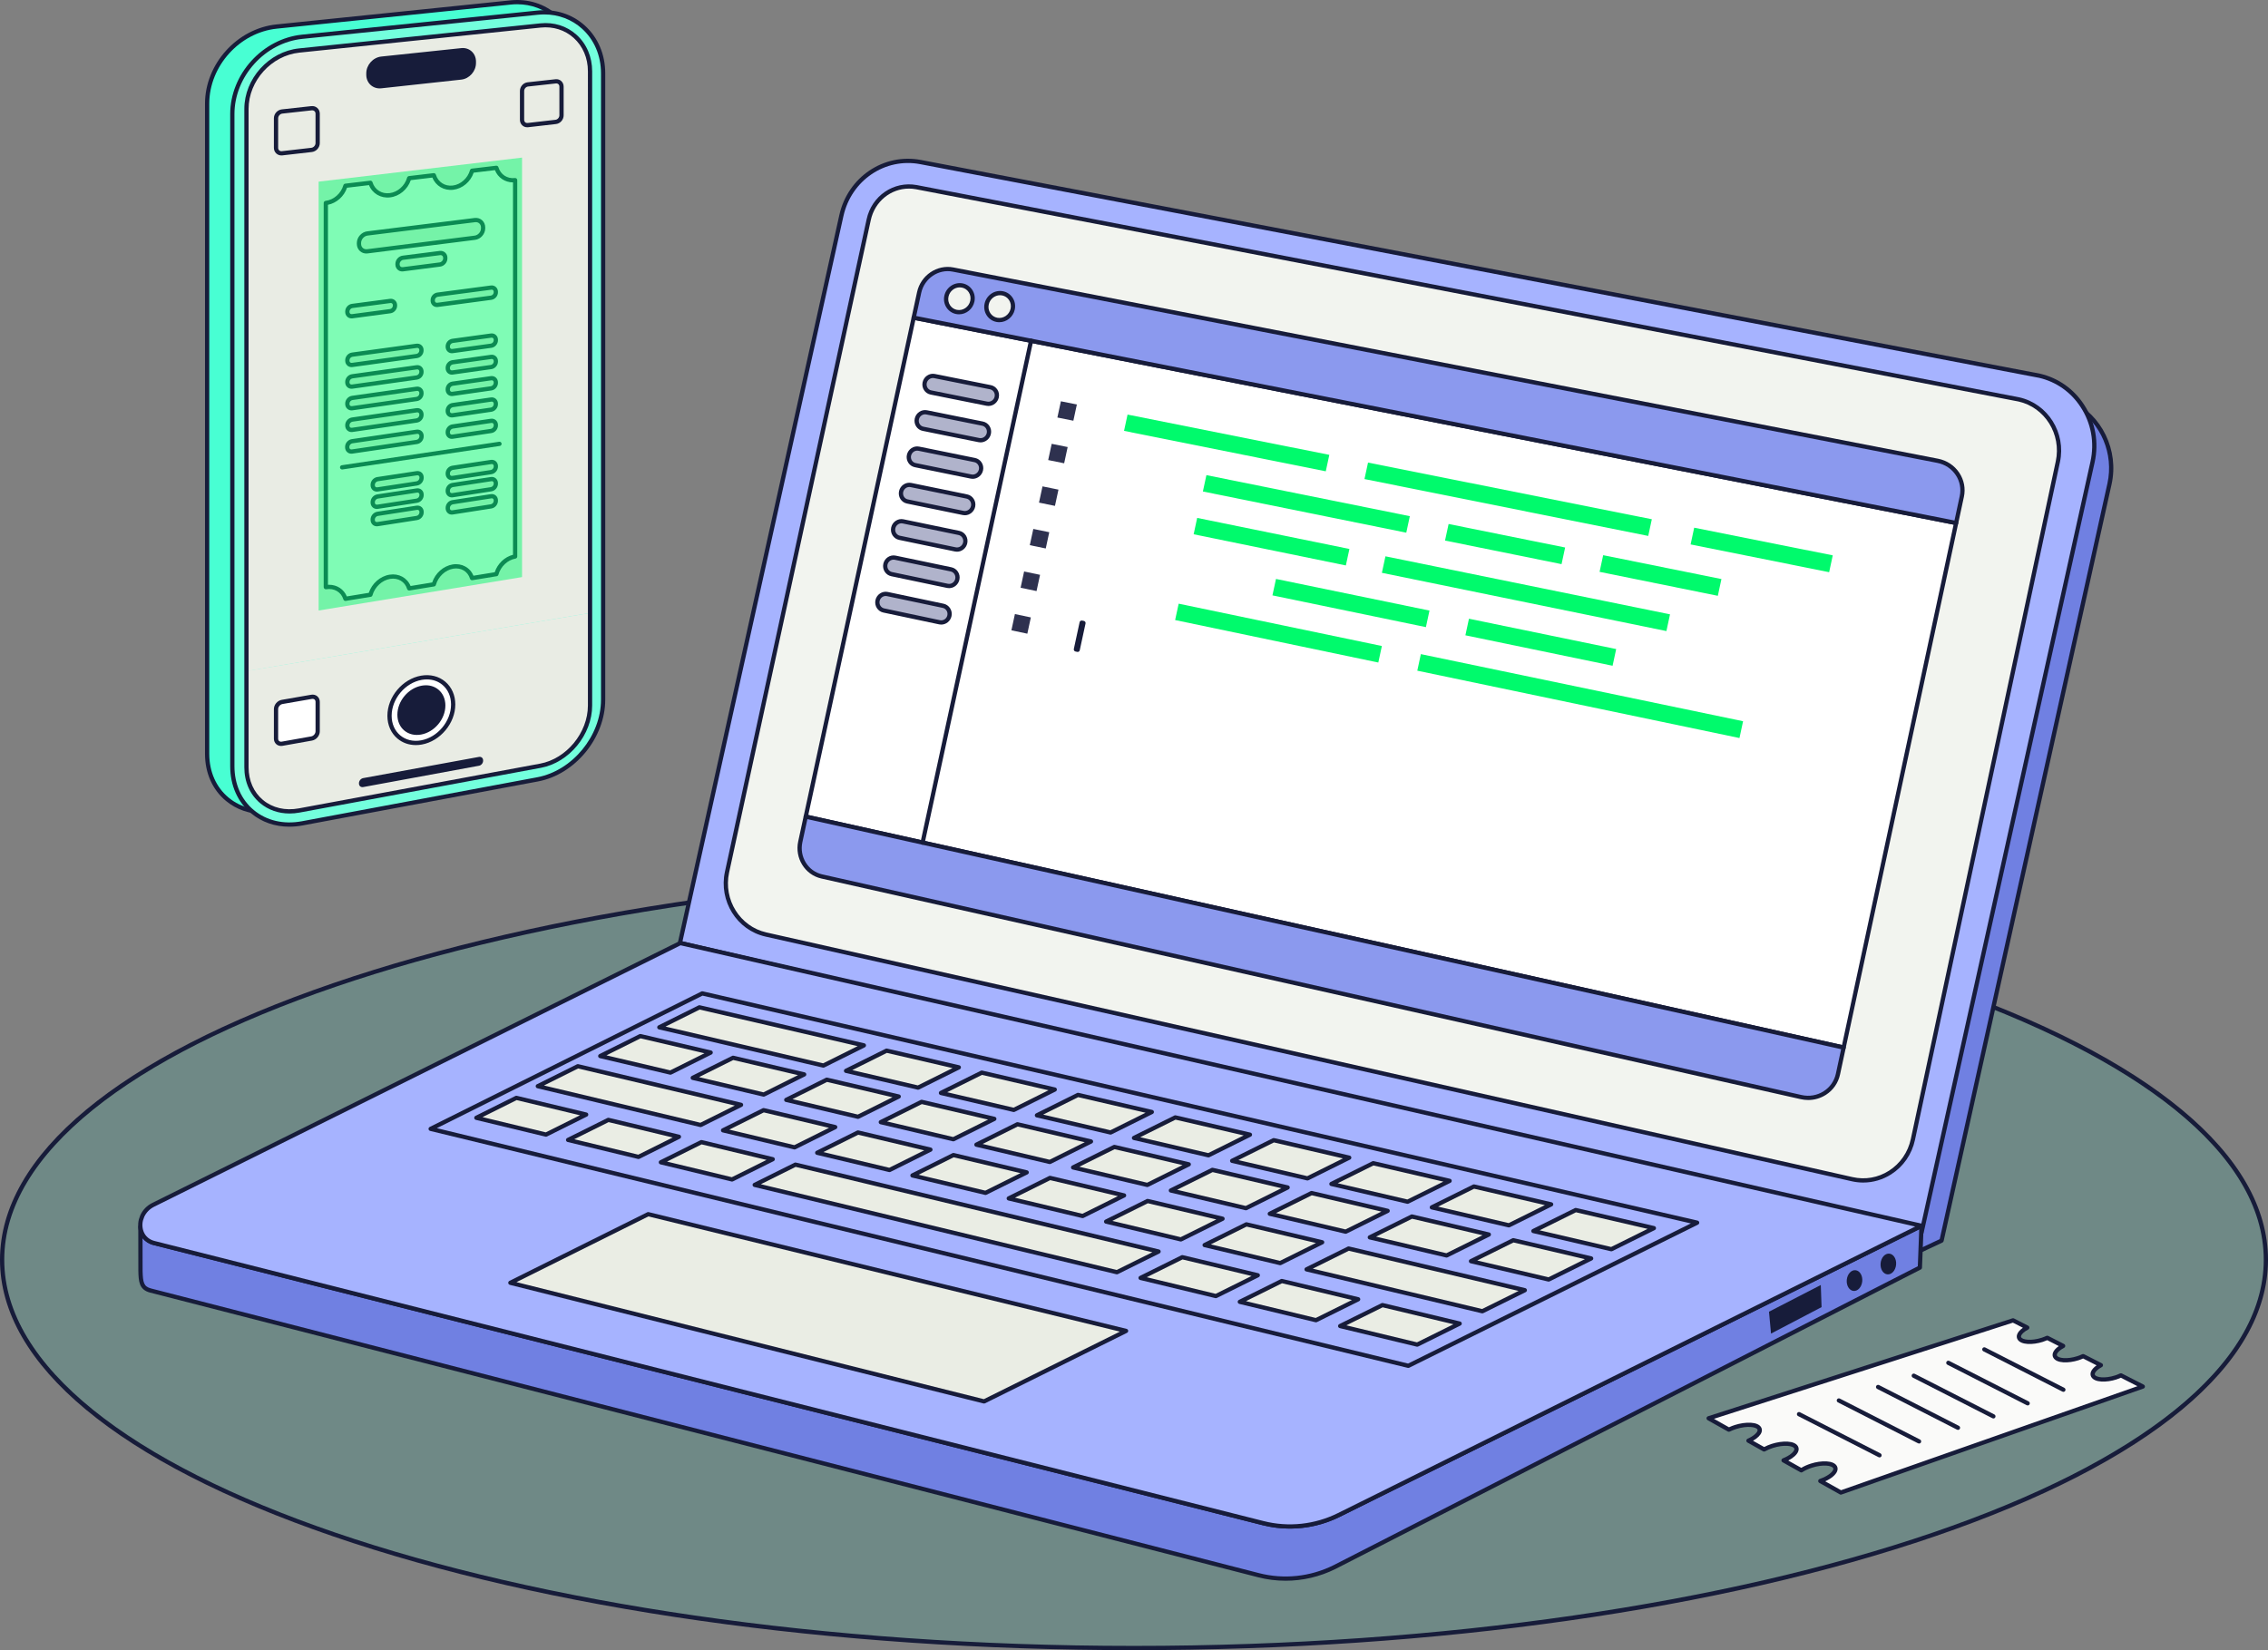<?xml version="1.0" encoding="UTF-8"?>
<svg xmlns="http://www.w3.org/2000/svg" width="320.21" height="233.005" viewBox="0 0 320.21 233.005">
  <rect x="0" y="0" width="320.21" height="233.005" fill="#808080" stroke="none"/>
  <defs>
    <style>.cls-1{fill:#fff;}.cls-2{fill:#2e314f;}.cls-3{opacity:.5;}.cls-4{fill:#a6b3ff;}.cls-5{fill:#7080e2;}.cls-6{isolation:isolate;}.cls-7{fill:#e9ece4;}.cls-8{fill:#73ffdd;}.cls-9{fill:#171c3a;}.cls-10{fill:#48ffd3;}.cls-11{fill:#00fa6c;}.cls-12{fill:#f2f4ef;}.cls-13{fill:#8b99ee;}.cls-14{fill:#eaede4;}.cls-15{fill:#b0b3cb;}.cls-16{fill:#6f8986;}.cls-17{mix-blend-mode:multiply;}.cls-18{fill:#fafaf9;}</style>
  </defs>
  <g class="cls-6">
    <g id="Layer_2">
      <g id="LoyaltyM_Toolkit">
        <ellipse class="cls-16" cx="160.105" cy="177.881" rx="159.805" ry="54.824"></ellipse>
        <path class="cls-9" d="m160.105,233.005c-42.718,0-82.883-5.708-113.096-16.074C16.695,206.531,0,192.663,0,177.881s16.695-28.651,47.009-39.05c30.214-10.365,70.379-16.074,113.096-16.074s82.883,5.708,113.097,16.074c30.314,10.4,47.009,24.268,47.009,39.05s-16.695,28.651-47.009,39.05c-30.214,10.365-70.379,16.074-113.097,16.074Zm0-109.649C72.154,123.356.6,147.816.6,177.881s71.554,54.524,159.505,54.524,159.505-24.46,159.505-54.524-71.554-54.524-159.505-54.524Z"></path>
        <path class="cls-18" d="m259.084,207.169c-.312-.61-1.812-.704-3.353-.21-.553.177-1.031.407-1.41.655l-2.508-1.408c1.275-.51,2.052-1.281,1.775-1.826-.309-.609-1.812-.705-3.36-.214-.438.139-.825.312-1.159.499l-2.207-1.239c1.127-.505,1.792-1.205,1.536-1.712-.307-.607-1.813-.705-3.365-.217-.343.108-.653.237-.935.377l-2.859-1.605,42.978-13.828,2.007,1.024c-.883.462-1.364,1.056-1.126,1.5.314.587,1.76.688,3.227.226.263-.083.5-.181.724-.285l2.24,1.143c-.887.465-1.371,1.064-1.131,1.511.316.588,1.759.688,3.221.223.267-.085.508-.186.735-.293l2.505,1.278c-.873.466-1.344,1.063-1.104,1.508.318.589,1.759.688,3.216.22.259-.083.494-.182.715-.286l3.092,1.577-42.633,14.964-2.9-1.629c1.456-.505,2.383-1.36,2.081-1.951Z"></path>
        <path class="cls-9" d="m259.903,211.049c-.051,0-.102-.013-.147-.038l-2.9-1.628c-.103-.058-.163-.171-.152-.288.011-.117.089-.218.2-.257,1.113-.386,1.759-.926,1.905-1.29.052-.128.029-.199.007-.241-.188-.366-1.417-.566-2.995-.061-.501.161-.963.375-1.337.62-.094.062-.214.066-.311.011l-2.508-1.408c-.101-.057-.16-.166-.153-.281s.081-.216.188-.259c1.016-.407,1.506-.894,1.616-1.187.045-.119.023-.185.003-.225-.185-.365-1.417-.566-3.001-.064-.392.124-.763.284-1.104.475-.091.051-.203.051-.294,0l-2.207-1.239c-.099-.056-.158-.162-.153-.275.005-.113.074-.214.177-.26.88-.394,1.299-.836,1.391-1.095.039-.109.018-.172,0-.209-.184-.364-1.417-.566-3.008-.066-.305.096-.597.213-.892.359-.088.044-.193.041-.28-.007l-2.858-1.605c-.104-.058-.164-.173-.152-.292.012-.119.093-.219.207-.256l42.978-13.828c.076-.024.158-.018.228.018l2.007,1.024c.1.051.163.153.164.266s-.062.215-.161.267c-.644.337-.944.686-1.01.9-.031.099-.009.157.009.192.189.353,1.372.554,2.872.081.222-.07.441-.156.688-.271.084-.039.18-.037.262.005l2.24,1.143c.1.051.163.153.164.266s-.062.215-.161.267c-.648.339-.95.692-1.016.908-.031.101-.009.16.01.196.19.354,1.372.554,2.866.079.224-.071.446-.16.698-.278.084-.04.181-.038.264.004l2.505,1.278c.1.051.163.153.164.264s-.06.215-.159.267c-.633.338-.928.687-.992.902-.031.102-.008.162.011.199.191.354,1.371.554,2.86.076.218-.07.434-.156.679-.272.083-.04.181-.038.264.004l3.092,1.577c.107.054.171.168.163.287-.008.12-.087.223-.2.263l-42.633,14.964c-.032.011-.066.017-.099.017Zm-2.206-1.883l2.235,1.255,41.844-14.687-2.338-1.193c-.216.097-.415.173-.616.238-1.395.448-3.121.473-3.571-.363-.107-.199-.127-.426-.058-.657.1-.331.383-.666.813-.969l-1.898-.968c-.223.1-.429.179-.638.246-1.4.445-3.129.468-3.576-.367-.107-.198-.126-.425-.055-.655.103-.334.392-.671.833-.976l-1.63-.832c-.219.097-.421.173-.626.238-1.404.443-3.136.463-3.581-.371-.106-.197-.124-.423-.054-.652.102-.331.39-.665.826-.968l-1.415-.722-42.205,13.58,2.123,1.192c.274-.128.554-.237.835-.325,1.48-.465,3.287-.494,3.723.368.105.207.115.442.031.68-.144.407-.57.824-1.197,1.182l1.572.883c.334-.175.692-.324,1.067-.443,1.475-.468,3.279-.499,3.717.364.109.215.117.46.024.708-.168.447-.678.907-1.404,1.282l1.837,1.031c.387-.233.842-.437,1.327-.592,1.47-.471,3.27-.505,3.712.359h0c.114.224.12.479.015.738-.2.497-.819,1.007-1.669,1.395Z"></path>
        <path class="cls-9" d="m291.32,196.534c-.046,0-.092-.011-.136-.033l-11.161-5.694c-.148-.075-.206-.256-.131-.404.075-.147.255-.207.403-.131l11.161,5.694c.148.075.206.256.131.404-.053.104-.158.164-.267.164Z"></path>
        <path class="cls-9" d="m286.279,198.452c-.046,0-.092-.011-.136-.033l-11.202-5.716c-.148-.075-.206-.256-.131-.404.075-.147.255-.207.403-.131l11.202,5.716c.148.075.206.256.131.404-.053.104-.158.164-.267.164Z"></path>
        <path class="cls-9" d="m281.439,200.292c-.046,0-.092-.011-.136-.033l-11.241-5.738c-.147-.075-.206-.256-.131-.404.075-.147.255-.207.404-.131l11.241,5.738c.147.075.206.256.131.404-.053.104-.158.164-.267.164Z"></path>
        <path class="cls-9" d="m276.439,201.904c-.046,0-.092-.011-.136-.033l-11.279-5.758c-.147-.075-.206-.256-.131-.404.076-.148.256-.206.404-.131l11.279,5.758c.147.075.206.256.131.404-.053.104-.158.164-.267.164Z"></path>
        <path class="cls-9" d="m270.943,203.832c-.046,0-.093-.011-.136-.033l-11.322-5.782c-.147-.075-.206-.256-.131-.404.076-.148.257-.206.404-.131l11.322,5.782c.147.075.206.256.131.404-.053.104-.158.164-.267.164Z"></path>
        <path class="cls-9" d="m265.362,205.79c-.046,0-.093-.011-.136-.033l-11.366-5.806c-.147-.075-.206-.256-.131-.404.076-.148.257-.206.404-.131l11.366,5.806c.147.075.206.256.131.404-.053.104-.158.163-.267.163Z"></path>
        <path class="cls-10" d="m72.091,108.28l-33.031,6.199c-5.402,1.014-9.815-2.58-9.815-8.034V14.635c0-5.454,4.412-10.33,9.815-10.887L72.091.348c5.091-.524,9.188,3.301,9.188,8.54v88.182c0,5.239-4.097,10.255-9.188,11.21Z"></path>
        <path class="cls-9" d="m37.243,114.953c-2.015,0-3.87-.64-5.351-1.869-1.9-1.577-2.947-3.934-2.947-6.638V14.635c0-5.595,4.524-10.613,10.084-11.185L72.06.05c2.498-.257,4.857.489,6.644,2.101,1.854,1.673,2.875,4.066,2.875,6.737v88.182c0,5.368-4.232,10.529-9.433,11.505l-33.031,6.199c-.635.119-1.261.178-1.872.178ZM73.019.6c-.296,0-.596.015-.897.046l-33.031,3.4c-5.263.542-9.546,5.292-9.546,10.588v91.811c0,2.522.969,4.715,2.73,6.176,1.791,1.486,4.181,2.042,6.729,1.563l33.031-6.199.055.295-.055-.295c4.932-.926,8.944-5.822,8.944-10.916V8.888c0-2.499-.951-4.734-2.677-6.292-1.444-1.303-3.294-1.996-5.283-1.996Z"></path>
        <path class="cls-8" d="m75.908,110.047l-33.232,6.211c-5.435,1.016-9.875-2.59-9.875-8.061V16.107c0-5.471,4.439-10.361,9.875-10.917l33.232-3.403c5.122-.525,9.244,3.313,9.244,8.568v88.45c0,5.255-4.122,10.285-9.244,11.242Z"></path>
        <path class="cls-9" d="m40.849,116.731c-2.032,0-3.902-.645-5.394-1.884-1.905-1.582-2.954-3.943-2.954-6.65V16.107c0-5.612,4.551-10.643,10.144-11.216l33.232-3.403c2.52-.258,4.895.494,6.693,2.118,1.859,1.678,2.882,4.075,2.882,6.749v88.45c0,5.384-4.257,10.559-9.49,11.537l-.055-.295.055.295-33.232,6.211c-.638.119-1.267.178-1.881.178ZM76.84,2.038c-.298,0-.599.015-.902.046l-33.232,3.403c-5.296.542-9.605,5.306-9.605,10.619v92.09c0,2.525.972,4.722,2.737,6.188,1.803,1.498,4.212,2.058,6.782,1.578l33.232-6.211c4.962-.927,9-5.839,9-10.948V10.354c0-2.502-.953-4.741-2.684-6.304-1.455-1.313-3.32-2.013-5.328-2.013Z"></path>
        <path class="cls-7" d="m83.306,10.066v76.484l-48.509,8.224V15.378c0-4.125,3.347-7.819,7.45-8.245l34.068-3.538c3.869-.402,6.99,2.497,6.99,6.471Z"></path>
        <path class="cls-7" d="m34.797,94.774l48.509-8.224v13.073c0,3.979-3.121,7.781-6.99,8.499l-34.068,6.318c-4.103.761-7.45-1.964-7.45-6.095v-13.571Z"></path>
        <g class="cls-17">
          <path class="cls-7" d="m34.797,94.774l48.509-7.631v12.48c0,3.979-3.121,7.781-6.99,8.499l-34.068,6.318c-4.103.761-7.45-1.964-7.45-6.095v-13.571Z"></path>
        </g>
        <path class="cls-9" d="m40.878,114.869c-1.554,0-2.984-.494-4.125-1.443-1.455-1.21-2.256-3.014-2.256-5.081V15.378c0-4.269,3.463-8.101,7.719-8.543l34.068-3.538c1.924-.2,3.741.373,5.116,1.614,1.422,1.282,2.205,3.113,2.205,5.156v89.557c0,4.109-3.246,8.054-7.236,8.794l-34.068,6.318c-.483.09-.959.134-1.424.134ZM76.315,3.595l.031.298-34.068,3.538c-3.959.411-7.181,3.976-7.181,7.946v92.967c0,1.885.725,3.526,2.04,4.62,1.343,1.117,3.14,1.536,5.055,1.181l34.068-6.318c3.72-.69,6.745-4.37,6.745-8.204V10.066c0-1.871-.713-3.543-2.007-4.71-1.248-1.125-2.9-1.645-4.653-1.463l-.031-.298Z"></path>
        <path class="cls-9" d="m65.126,11.241l-11.293,1.229c-1.17.127-2.12-.73-2.12-1.915v-.201c0-1.185.95-2.246,2.12-2.369l11.293-1.191c1.148-.121,2.077.73,2.077,1.901v.199c0,1.171-.929,2.221-2.077,2.346Z"></path>
        <path class="cls-1" d="m63.982,99.475c0,2.513-2.001,4.912-4.478,5.359s-4.509-1.238-4.509-3.768,2.023-4.933,4.509-5.365c2.477-.43,4.478,1.261,4.478,3.774Z"></path>
        <path class="cls-9" d="m58.706,105.207c-.97,0-1.866-.312-2.582-.91-.921-.77-1.429-1.917-1.429-3.231,0-2.666,2.135-5.205,4.758-5.66,1.285-.223,2.496.078,3.409.847.916.771,1.42,1.915,1.42,3.223,0,2.647-2.12,5.184-4.725,5.654-.288.052-.573.078-.852.078Zm1.562-9.273c-.233,0-.471.021-.712.063-2.349.407-4.261,2.681-4.261,5.069,0,1.133.431,2.117,1.213,2.77.783.654,1.828.904,2.943.703,2.333-.421,4.231-2.693,4.231-5.064,0-1.127-.428-2.109-1.206-2.764-.607-.511-1.374-.777-2.208-.777Z"></path>
        <path class="cls-9" d="m63.182,99.617c0,2.064-1.644,4.033-3.678,4.399s-3.699-1.018-3.699-3.094,1.659-4.048,3.699-4.403,3.678,1.033,3.678,3.097Z"></path>
        <path class="cls-1" d="m58.852,104.375c-.809,0-1.557-.261-2.154-.76-.768-.642-1.192-1.599-1.192-2.693,0-2.212,1.771-4.32,3.947-4.699,1.071-.186,2.081.064,2.844.706.764.643,1.185,1.597,1.185,2.687,0,2.199-1.761,4.305-3.925,4.695-.239.043-.475.064-.706.064Zm1.281-7.611c-.188,0-.381.017-.577.051-1.903.331-3.451,2.174-3.451,4.107,0,.913.347,1.706.976,2.232.63.526,1.471.727,2.37.566,1.892-.34,3.431-2.181,3.431-4.104,0-.91-.345-1.701-.971-2.228-.488-.41-1.105-.625-1.778-.625Z"></path>
        <path class="cls-9" d="m67.627,108.125l-16.347,3.011c-.331.061-.599-.16-.599-.494v-.057c0-.334.268-.654.599-.714l16.347-2.995c.322-.059.583.16.583.49v.056c0,.329-.261.645-.583.704Z"></path>
        <path class="cls-1" d="m46.004,82.905c1.317-.213,2.414.496,2.767,1.647l3.531-.577c.351-1.261,1.439-2.322,2.74-2.533s2.381.496,2.729,1.638l3.482-.569c.346-1.252,1.419-2.305,2.703-2.512s2.348.495,2.692,1.63l3.435-.562c.339-1.237,1.39-2.275,2.648-2.488V25.437c-1.258.143-2.308-.598-2.648-1.74l-3.435.409c-.343,1.232-1.411,2.237-2.692,2.391s-2.357-.595-2.703-1.749l-3.482.414c-.348,1.241-1.43,2.253-2.729,2.41s-2.389-.597-2.74-1.759l-3.531.42c-.353,1.25-1.45,2.27-2.767,2.429v54.244h0Z"></path>
        <path class="cls-9" d="m48.77,84.852c-.13,0-.247-.084-.287-.212-.32-1.044-1.299-1.622-2.432-1.438-.087.014-.175-.011-.243-.068-.067-.057-.105-.141-.105-.229V28.661c0-.152.113-.28.264-.298,1.152-.139,2.186-1.049,2.514-2.212.033-.117.133-.202.253-.217l3.531-.42c.144-.015.281.072.323.211.321,1.062,1.296,1.683,2.417,1.548,1.134-.137,2.152-1.039,2.476-2.193.033-.117.133-.203.253-.217l3.482-.414c.143-.015.281.072.323.212.316,1.053,1.275,1.671,2.379,1.538,1.117-.135,2.12-1.028,2.439-2.174.033-.117.133-.203.253-.217l3.435-.409c.144-.015.281.072.323.212.308,1.036,1.243,1.651,2.326,1.527.086-.011.17.017.234.074.064.057.1.138.1.224v53.142c0,.146-.106.271-.25.296-1.102.186-2.093,1.12-2.409,2.272-.031.113-.125.198-.241.217l-3.435.562c-.146.023-.292-.065-.335-.209-.311-1.028-1.26-1.599-2.357-1.421-1.126.182-2.138,1.126-2.462,2.296-.031.113-.125.197-.241.216l-3.482.57c-.147.024-.292-.065-.335-.209-.316-1.036-1.277-1.611-2.394-1.43-1.143.185-2.171,1.138-2.499,2.317-.031.113-.125.197-.241.216l-3.531.577c-.016.003-.033.004-.049.004Zm-2.315-2.283c1.124,0,2.093.628,2.513,1.647l3.1-.507c.444-1.329,1.598-2.348,2.925-2.563,1.313-.212,2.499.438,2.975,1.598l3.051-.499c.439-1.32,1.577-2.33,2.887-2.543,1.295-.21,2.468.437,2.938,1.59l3.003-.491c.402-1.215,1.403-2.169,2.581-2.465V25.754c-1.138,0-2.133-.672-2.552-1.73l-3.001.357c-.44,1.297-1.577,2.256-2.885,2.414-1.301.157-2.475-.543-2.943-1.721l-3.05.363c-.446,1.306-1.597,2.273-2.921,2.433-1.316.159-2.507-.545-2.98-1.731l-3.099.369c-.421,1.228-1.465,2.159-2.695,2.409v53.656c.051-.002.101-.004.152-.004Z"></path>
        <path class="cls-14" d="m67.045,33.57l-15.17,1.917c-.659.083-1.194-.389-1.194-1.056v-.113c0-.666.535-1.273,1.194-1.355l15.17-1.887c.643-.08,1.164.388,1.164,1.045v.112c0,.657-.521,1.256-1.164,1.337Z"></path>
        <path class="cls-9" d="m51.723,35.796c-.334,0-.645-.114-.89-.33-.292-.257-.452-.625-.452-1.035v-.113c0-.811.654-1.553,1.457-1.652l15.17-1.887c.395-.049.769.063,1.053.314.289.255.448.621.448,1.029v.111c0,.802-.64,1.536-1.427,1.635h0l-15.17,1.916c-.064.008-.127.012-.189.012Zm15.463-4.429c-.034,0-.069.002-.105.006l-15.17,1.887c-.513.064-.931.538-.931,1.057v.113c0,.235.088.443.249.585.16.141.376.203.608.173l15.17-1.916c.497-.063.902-.529.902-1.04v-.111c0-.234-.087-.44-.246-.58-.129-.114-.296-.174-.477-.174Zm-.142,2.203h.006-.006Z"></path>
        <path class="cls-14" d="m62.109,37.349l-5.219.672c-.423.055-.767-.249-.767-.679v-.073c0-.429.343-.821.767-.875l5.219-.665c.42-.054.76.249.76.677v.072c0,.427-.34.817-.76.871Z"></path>
        <path class="cls-9" d="m56.791,38.328c-.239,0-.463-.082-.639-.238-.212-.186-.328-.451-.328-.748v-.073c0-.584.452-1.099,1.029-1.173l5.219-.665c.288-.037.562.044.771.228.211.186.327.451.327.746v.073c0,.582-.449,1.095-1.022,1.169l-5.218.672c-.046.006-.092.009-.138.009Zm5.413-2.305c-.018,0-.038.001-.057.004l-5.218.665c-.274.035-.505.299-.505.578v.073c0,.121.044.226.124.297.079.069.188.098.304.084l5.219-.672h0c.27-.035.498-.297.498-.574v-.073c0-.121-.044-.226-.123-.296-.065-.057-.149-.087-.242-.087Z"></path>
        <path class="cls-14" d="m55.085,43.94l-5.357.713c-.38.051-.689-.219-.689-.603v-.065c0-.384.309-.736.689-.786l5.357-.707c.377-.05.683.219.683.601v.065c0,.382-.306.732-.683.782Z"></path>
        <path class="cls-9" d="m49.635,44.959c-.222,0-.429-.076-.592-.219-.196-.172-.304-.417-.304-.69v-.065c0-.537.417-1.013.95-1.083l5.357-.707c.27-.036.524.039.719.21.196.171.303.416.303.689v.065c0,.535-.414,1.009-.943,1.08h0l-5.357.713c-.045.006-.089.009-.132.009Zm5.538-2.173c-.016,0-.033.001-.049.003l-5.357.707c-.232.031-.428.254-.428.488v.065c0,.098.035.183.099.239s.152.08.25.067l5.357-.713c.229-.03.422-.253.422-.485v-.065c0-.098-.035-.182-.099-.238-.052-.045-.12-.069-.195-.069Zm-.088,1.154h.006-.006Z"></path>
        <path class="cls-14" d="m58.826,50.273l-9.098,1.259c-.38.053-.689-.216-.689-.6v-.065c0-.384.309-.737.689-.789l9.098-1.249c.375-.051.679.215.679.596v.065c0,.381-.304.731-.679.783Z"></path>
        <path class="cls-9" d="m49.631,51.839c-.22,0-.425-.075-.588-.217-.196-.171-.304-.416-.304-.689v-.065c0-.536.417-1.014.948-1.087l9.098-1.249c.268-.036.522.036.717.206.195.17.303.415.303.687v.065c0,.533-.412,1.008-.938,1.08l-9.098,1.259c-.046.006-.092.01-.138.01Zm9.286-2.716c-.016,0-.033.001-.05.004l-9.098,1.249c-.233.032-.43.257-.43.492v.065c0,.097.035.182.099.237s.152.079.249.065l9.098-1.259h0c.228-.031.42-.254.42-.486v-.065c0-.097-.035-.18-.098-.235-.05-.044-.117-.067-.19-.067Z"></path>
        <path class="cls-14" d="m69.339,48.818l-5.448.754c-.372.052-.674-.214-.674-.594v-.064c0-.38.302-.729.674-.78l5.448-.748c.369-.051.668.214.668.592v.064c0,.378-.299.725-.668.776Z"></path>
        <path class="cls-9" d="m63.799,49.878c-.216,0-.417-.074-.578-.214-.192-.168-.303-.418-.303-.687v-.064c0-.532.41-1.005.933-1.077l5.447-.748c.263-.036.514.036.707.203.192.167.302.417.302.686v.064c0,.53-.407,1.001-.926,1.073h0l-5.447.754c-.045.006-.09.009-.134.009Zm5.629-2.199c-.016,0-.032.001-.048.003l-5.447.748c-.225.031-.415.252-.415.483v.064c0,.097.035.18.097.235.061.053.145.075.236.062l5.447-.754c.222-.031.409-.25.409-.479v-.064c0-.097-.034-.18-.096-.234-.049-.042-.112-.065-.183-.065Zm-.089,1.138h.006-.006Z"></path>
        <path class="cls-14" d="m69.339,51.828l-5.448.767c-.372.052-.674-.213-.674-.592v-.064c0-.38.302-.73.674-.781l5.448-.761c.369-.052.668.213.668.591v.064c0,.378-.299.726-.668.778Z"></path>
        <path class="cls-9" d="m63.797,52.901c-.215,0-.416-.073-.576-.213-.192-.167-.303-.418-.303-.687v-.064c0-.532.41-1.005.933-1.079l5.447-.761c.265-.037.515.035.707.202.192.167.302.417.302.686v.064c0,.53-.407,1.002-.926,1.075h0l-5.447.767c-.046.006-.092.01-.137.01Zm5.633-2.212c-.016,0-.033.001-.049.003l-5.447.761c-.225.031-.416.253-.416.484v.064c0,.097.034.18.097.234.061.052.145.075.236.062l5.447-.767c.222-.031.41-.252.41-.481v-.064c0-.096-.034-.179-.096-.233-.048-.042-.111-.064-.181-.064Zm-.091,1.139h.006-.006Z"></path>
        <path class="cls-14" d="m69.339,54.837l-5.448.779c-.372.053-.674-.211-.674-.591v-.064c0-.38.302-.73.674-.783l5.448-.773c.369-.052.668.211.668.589v.064c0,.378-.299.727-.668.779Z"></path>
        <path class="cls-9" d="m63.795,55.924c-.214,0-.415-.073-.575-.212-.193-.167-.303-.417-.303-.686v-.064c0-.531.409-1.006.932-1.08l5.447-.773c.265-.037.516.034.708.201.192.167.302.416.302.685v.064c0,.529-.406,1.002-.925,1.076l-5.447.779c-.047.007-.093.01-.139.01Zm5.636-2.225c-.016,0-.033.001-.05.004l-5.447.773c-.226.032-.416.255-.416.486v.064c0,.096.034.179.096.233.06.052.142.074.235.061l5.447-.779h0c.222-.032.41-.253.41-.482v-.064c0-.096-.034-.179-.096-.232-.048-.042-.111-.063-.18-.063Z"></path>
        <path class="cls-14" d="m69.339,57.847l-5.448.792c-.372.054-.674-.21-.674-.589v-.064c0-.38.302-.731.674-.785l5.448-.786c.369-.053.668.21.668.587v.064c0,.378-.299.727-.668.781Z"></path>
        <path class="cls-9" d="m63.794,58.946c-.214,0-.413-.073-.573-.21-.193-.167-.304-.417-.304-.686v-.064c0-.531.409-1.006.931-1.082l5.447-.786c.263-.038.516.033.708.2.192.166.302.416.302.685v.064c0,.529-.406,1.002-.925,1.078l-5.447.792c-.047.007-.095.01-.141.01Zm5.638-2.238c-.016,0-.033.001-.05.004l-5.447.786c-.226.033-.417.256-.417.488v.064c0,.096.034.179.096.232.06.052.144.073.235.06l5.448-.792h0c.223-.032.411-.254.411-.484v-.064c0-.096-.034-.178-.095-.231-.047-.041-.11-.063-.179-.063Z"></path>
        <path class="cls-14" d="m69.339,60.857l-5.448.805c-.372.055-.674-.208-.674-.588v-.064c0-.38.302-.732.674-.786l5.448-.799c.369-.054.668.208.668.586v.064c0,.378-.299.728-.668.782Z"></path>
        <path class="cls-9" d="m63.792,61.969c-.213,0-.412-.072-.571-.21-.193-.166-.304-.416-.304-.686v-.064c0-.531.409-1.006.93-1.083l5.447-.799c.265-.039.516.032.709.198.192.166.303.416.303.684v.064c0,.529-.406,1.003-.924,1.079l-5.447.805c-.048.007-.096.011-.143.011Zm5.641-2.252c-.017,0-.034.001-.051.004l-5.447.799c-.226.033-.418.257-.418.489v.064c0,.096.034.178.096.232.06.052.144.073.235.059l5.447-.805h0c.223-.033.412-.255.412-.486v-.064c0-.096-.034-.178-.095-.23-.047-.041-.109-.062-.178-.062Z"></path>
        <path class="cls-14" d="m69.339,66.665l-5.448.829c-.372.057-.674-.205-.674-.585v-.064c0-.38.302-.733.674-.789l5.448-.823c.369-.056.668.205.668.583v.064c0,.378-.299.729-.668.785Z"></path>
        <path class="cls-9" d="m63.79,67.802c-.212,0-.41-.071-.568-.207-.193-.166-.304-.416-.304-.685v-.064c0-.53.408-1.007.929-1.086l5.447-.823c.265-.04.517.029.71.195.192.166.303.415.303.684v.064c0,.528-.405,1.003-.923,1.082h0l-5.447.829c-.05.007-.099.011-.147.011Zm5.647-2.277c-.017,0-.035.001-.053.004l-5.447.823c-.227.034-.419.26-.419.492v.064c0,.096.034.178.095.23.06.051.142.072.234.058l5.447-.829c.224-.034.413-.258.413-.489v-.064c0-.096-.033-.177-.094-.229-.047-.04-.108-.061-.176-.061Zm-.098,1.14h.006-.006Z"></path>
        <path class="cls-14" d="m69.339,69.085l-5.448.84c-.372.057-.674-.204-.674-.583v-.064c0-.38.302-.734.674-.791l5.448-.834c.369-.056.668.204.668.582v.064c0,.378-.299.73-.668.787Z"></path>
        <path class="cls-9" d="m63.788,70.232c-.212,0-.409-.071-.567-.207-.193-.166-.304-.415-.304-.685v-.064c0-.53.408-1.007.929-1.087l5.447-.833c.264-.041.517.028.71.194.193.165.303.415.303.684v.064c0,.528-.405,1.004-.922,1.083l-5.447.84c-.05.008-.1.012-.149.012Zm5.65-2.288c-.018,0-.035.001-.054.004l-5.447.833c-.227.035-.42.261-.42.494v.064c0,.096.034.177.095.229.06.051.143.072.234.058l5.447-.84h0c.224-.035.413-.259.413-.49v-.064c0-.095-.033-.177-.094-.229-.046-.04-.107-.061-.175-.061Z"></path>
        <path class="cls-14" d="m69.339,71.504l-5.448.85c-.372.058-.674-.203-.674-.582v-.064c0-.38.302-.734.674-.792l5.448-.844c.369-.057.668.203.668.58v.064c0,.378-.299.73-.668.788Z"></path>
        <path class="cls-9" d="m63.787,72.662c-.211,0-.408-.071-.565-.206-.193-.166-.304-.415-.304-.685v-.064c0-.53.408-1.008.928-1.088l5.447-.844c.266-.041.517.028.71.193.193.165.303.414.303.683v.064c0,.527-.405,1.004-.921,1.084h0l-5.447.85c-.051.008-.101.012-.151.012Zm5.652-2.298c-.018,0-.035.001-.054.004l-5.447.844c-.228.035-.42.262-.42.495v.064c0,.096.033.177.094.229.059.051.142.071.233.057l5.447-.85c.224-.035.414-.26.414-.491v-.064c0-.095-.033-.176-.093-.228-.046-.04-.107-.06-.174-.06Zm-.1,1.14h.006-.006Z"></path>
        <path class="cls-14" d="m58.842,68.263l-5.537.843c-.378.058-.685-.206-.685-.589v-.065c0-.383.307-.739.685-.797l5.537-.837c.375-.057.679.206.679.587v.065c0,.381-.304.736-.679.793Z"></path>
        <path class="cls-9" d="m53.205,69.414c-.215,0-.421-.073-.579-.209-.194-.167-.305-.417-.305-.687v-.065c0-.533.413-1.013.94-1.093l5.537-.837c.269-.04.524.03.719.198.193.166.304.416.304.686v.065c0,.531-.41,1.01-.933,1.089l-5.537.843c-.049.007-.098.011-.146.011Zm5.738-2.302c-.018,0-.037.001-.055.004l-5.537.837c-.233.035-.43.264-.43.5v.065c0,.096.034.179.096.232.062.053.147.075.244.06l5.537-.843h0c.23-.035.424-.262.424-.496v-.065c0-.096-.034-.178-.096-.231-.048-.042-.112-.063-.183-.063Z"></path>
        <path class="cls-14" d="m58.842,70.703l-5.537.853c-.378.058-.685-.205-.685-.587v-.065c0-.383.307-.74.685-.798l5.537-.847c.375-.057.679.205.679.585v.065c0,.381-.304.736-.679.794Z"></path>
        <path class="cls-9" d="m53.204,71.864c-.215,0-.42-.073-.578-.209-.194-.166-.305-.417-.305-.687v-.065c0-.533.413-1.014.94-1.094l5.537-.847c.27-.042.524.029.72.197.193.166.304.416.304.685v.065c0,.531-.41,1.01-.933,1.09h0l-5.537.853c-.049.008-.099.011-.147.011Zm5.74-2.313c-.018,0-.037.001-.056.004l-5.537.847c-.233.036-.43.265-.43.501v.065c0,.096.034.178.096.231.062.053.149.075.243.06l5.537-.853c.23-.035.424-.263.424-.497v-.065c0-.096-.034-.178-.095-.23-.048-.041-.111-.063-.182-.063Zm-.101,1.152h.006-.006Z"></path>
        <path class="cls-14" d="m58.842,73.142l-5.537.864c-.378.059-.685-.203-.685-.586v-.065c0-.383.307-.741.685-.799l5.537-.858c.375-.058.679.203.679.584v.065c0,.381-.304.737-.679.795Z"></path>
        <path class="cls-9" d="m53.203,74.314c-.214,0-.419-.073-.577-.208-.194-.166-.305-.416-.305-.686v-.065c0-.533.413-1.014.939-1.096l5.537-.858c.27-.042.524.028.72.195.194.166.305.416.305.685v.065c0,.53-.41,1.01-.932,1.092h0s-5.537.864-5.537.864c-.05.008-.1.012-.149.012Zm5.742-2.324c-.018,0-.037.001-.057.005l-5.537.858c-.233.036-.431.266-.431.503v.065c0,.096.034.178.096.231.062.053.149.074.243.059l5.537-.864c.23-.036.425-.265.425-.499v-.065c0-.096-.034-.177-.095-.23-.048-.041-.111-.063-.181-.063Zm-.103,1.152h.006-.006Z"></path>
        <path class="cls-14" d="m58.826,53.307l-9.098,1.28c-.38.054-.689-.214-.689-.598v-.065c0-.384.309-.738.689-.791l9.098-1.27c.375-.052.679.214.679.595v.065c0,.381-.304.732-.679.785Z"></path>
        <path class="cls-9" d="m49.63,54.895c-.219,0-.424-.074-.586-.216-.197-.171-.305-.415-.305-.689v-.065c0-.536.416-1.014.948-1.088l9.098-1.27c.27-.038.523.035.717.204.193.168.304.418.304.687v.065c0,.533-.412,1.008-.937,1.082h0l-9.098,1.28c-.047.007-.094.01-.14.01Zm9.289-2.738c-.017,0-.034.001-.051.004l-9.098,1.27c-.233.033-.431.259-.431.494v.065c0,.097.035.181.098.236.064.055.153.078.249.065l9.098-1.28c.228-.032.421-.255.421-.488v-.065c0-.097-.035-.18-.097-.235-.05-.044-.116-.067-.189-.067Zm-.093,1.151h.006-.006Z"></path>
        <path class="cls-14" d="m58.826,56.342l-9.098,1.302c-.38.054-.689-.213-.689-.596v-.065c0-.384.309-.739.689-.793l9.098-1.292c.375-.053.679.212.679.593v.065c0,.381-.304.733-.679.786Z"></path>
        <path class="cls-9" d="m49.628,57.95c-.219,0-.422-.074-.584-.215-.197-.171-.305-.415-.305-.689v-.065c0-.536.416-1.014.947-1.09l9.098-1.292c.267-.038.522.034.717.203.193.167.304.418.304.687v.065c0,.532-.411,1.008-.936,1.083l-9.098,1.302c-.048.007-.096.01-.142.01Zm9.292-2.759c-.017,0-.034.001-.052.004l-9.098,1.292c-.234.033-.431.26-.431.496v.065c0,.097.035.181.098.235.064.055.151.077.249.064l9.098-1.302h0c.229-.033.421-.257.421-.489v-.065c0-.097-.034-.18-.097-.234-.05-.043-.115-.066-.188-.066Z"></path>
        <path class="cls-14" d="m58.826,59.376l-9.098,1.323c-.38.055-.689-.211-.689-.595v-.065c0-.384.309-.739.689-.794l9.098-1.313c.375-.054.679.211.679.591v.065c0,.381-.304.733-.679.788Z"></path>
        <path class="cls-9" d="m49.627,61.006c-.218,0-.421-.074-.583-.214-.197-.17-.305-.415-.305-.688v-.065c0-.536.416-1.015.946-1.091l9.098-1.313c.267-.039.523.033.718.202.193.167.304.417.304.687v.065c0,.532-.411,1.009-.936,1.085l-9.098,1.323c-.049.007-.097.011-.144.011Zm9.295-2.781c-.017,0-.035.001-.053.004l-9.098,1.313c-.234.034-.432.261-.432.497v.065c0,.097.035.18.098.235.063.055.151.077.248.063l9.098-1.323h0c.229-.033.422-.258.422-.491v-.065c0-.097-.034-.179-.096-.233-.05-.043-.114-.065-.187-.065Z"></path>
        <path class="cls-14" d="m58.842,62.408l-9.131,1.349c-.38.056-.689-.209-.689-.593v-.065c0-.384.309-.74.689-.796l9.131-1.339c.375-.055.679.209.679.59v.065c0,.381-.304.734-.679.79Z"></path>
        <path class="cls-9" d="m49.612,64.064c-.218,0-.425-.074-.585-.212-.197-.17-.305-.414-.305-.688v-.065c0-.535.415-1.015.945-1.093l9.132-1.339c.268-.04.523.032.718.2.193.167.304.417.304.686v.065c0,.532-.41,1.009-.935,1.086h0l-9.132,1.349c-.048.007-.095.011-.142.011Zm9.327-2.808c-.018,0-.035.001-.054.004l-9.132,1.339c-.234.034-.432.263-.432.499v.065c0,.097.035.18.097.234.063.054.152.076.248.062l9.132-1.349c.229-.034.422-.26.422-.493v-.065c0-.096-.034-.179-.096-.232-.049-.042-.113-.065-.185-.065Zm-.097,1.151h.006-.006Z"></path>
        <path class="cls-14" d="m69.339,42.042l-7.567,1.007c-.373.05-.676-.218-.676-.598v-.065c0-.38.303-.728.676-.778l7.567-.999c.369-.049.668.218.668.596v.064c0,.378-.299.724-.668.773Z"></path>
        <path class="cls-9" d="m61.682,43.355c-.218,0-.422-.075-.584-.217-.195-.171-.303-.415-.303-.688v-.064c0-.533.412-1.006.937-1.075l7.567-.999c.264-.035.514.039.705.207.192.168.301.418.301.686v.064c0,.531-.408,1.001-.928,1.07l-7.567,1.008c-.044.006-.087.009-.13.009Zm7.743-2.452c-.015,0-.031.001-.046.003l-7.567.999c-.225.03-.416.25-.416.48v.064c0,.097.035.181.098.237.062.054.146.076.239.064l7.567-1.008h0c.221-.029.407-.247.407-.475v-.064c0-.097-.034-.18-.097-.235-.049-.043-.114-.066-.185-.066Z"></path>
        <line class="cls-14" x1="48.3" y1="65.99" x2="70.518" y2="62.673"></line>
        <path class="cls-9" d="m48.3,66.29c-.146,0-.274-.107-.296-.256-.024-.164.088-.317.253-.341l22.218-3.317c.165-.024.317.089.341.253.024.164-.088.317-.253.341l-22.218,3.317c-.015.002-.03.003-.045.003Z"></path>
        <g class="cls-3">
          <polygon class="cls-11" points="73.705 81.486 44.987 86.205 44.987 25.648 73.705 22.254 73.705 81.486"></polygon>
        </g>
        <path class="cls-1" d="m43.991,104.277l-4.155.739c-.477.085-.865-.234-.865-.712v-4.175c0-.478.387-.933.865-1.016l4.155-.721c.474-.082.858.237.858.713v4.157c0,.476-.384.93-.858,1.015Z"></path>
        <path class="cls-9" d="m39.686,105.33c-.246,0-.478-.081-.659-.232-.23-.192-.356-.474-.356-.793v-4.175c0-.627.489-1.203,1.114-1.311l4.155-.721c.316-.055.627.024.855.216.229.193.355.474.355.793v4.157c0,.624-.486,1.2-1.106,1.31l-4.155.739c-.068.012-.135.018-.202.018Zm4.452-6.65c-.031,0-.063.003-.096.008l-4.155.721c-.334.058-.616.388-.616.72v4.175c0,.139.05.257.142.333.095.079.226.109.371.083l4.155-.739c.331-.059.611-.388.611-.719v-4.157c0-.138-.05-.257-.141-.334-.072-.061-.166-.092-.27-.092Z"></path>
        <g class="cls-17">
          <path class="cls-7" d="m78.465,17.214l-3.939.452c-.453.052-.82-.283-.82-.749v-4.065c0-.466.367-.883.82-.933l3.939-.434c.45-.05.814.286.814.75v4.048c0,.463-.364.881-.814.933Z"></path>
          <path class="cls-9" d="m74.432,17.971c-.254,0-.492-.089-.679-.256-.224-.199-.347-.483-.347-.798v-4.065c0-.623.477-1.164,1.087-1.231l3.94-.434c.298-.033.584.056.801.251.223.2.345.483.345.797v4.048c0,.621-.474,1.161-1.08,1.231l-3.939.452c-.043.005-.086.007-.128.007Zm4.12-6.192c-.018,0-.036.001-.054.003l-3.94.434c-.299.033-.553.324-.553.635v4.065c0,.142.052.266.146.35.089.08.209.115.339.1l3.94-.452c.297-.034.548-.324.548-.634v-4.048c0-.142-.052-.266-.146-.35-.076-.068-.174-.104-.281-.104Z"></path>
        </g>
        <g class="cls-17">
          <path class="cls-7" d="m43.991,21.167l-4.155.476c-.477.055-.865-.288-.865-.767v-4.175c0-.478.387-.908.865-.961l4.155-.458c.474-.052.858.291.858.767v4.157c0,.476-.384.906-.858.96Z"></path>
          <path class="cls-9" d="m39.734,21.949c-.267,0-.516-.093-.712-.267-.227-.202-.352-.489-.352-.806v-4.175c0-.636.497-1.189,1.132-1.259l4.155-.458c.316-.035.614.058.841.261.226.203.351.488.351.805v4.157c0,.633-.494,1.186-1.124,1.258l-4.155.476c-.046.005-.091.008-.136.008Zm4.351-6.372c-.02,0-.041.001-.062.004l-4.155.458c-.324.036-.598.339-.598.663v4.175c0,.144.054.271.151.358.099.088.234.128.379.111l4.155-.476c.321-.037.593-.34.593-.662v-4.157c0-.144-.054-.271-.151-.358-.084-.075-.193-.115-.313-.115Z"></path>
        </g>
        <path class="cls-5" d="m269.565,173.536l-.783,4.152,5.34-2.511,23.707-106.839c1.059-4.791-1.362-9.56-5.551-11.518,1.465,2.243,2.057,5.07,1.425,7.91l-24.138,108.806Z"></path>
        <path class="cls-9" d="m268.782,177.988c-.065,0-.13-.021-.184-.063-.089-.069-.132-.182-.111-.293l.783-4.152s.001-.006.002-.009l24.138-108.806c.595-2.676.104-5.404-1.383-7.681-.074-.112-.063-.259.025-.361.088-.102.232-.132.354-.075,4.378,2.047,6.783,7.033,5.717,11.855l-23.707,106.839c-.02.091-.081.167-.165.206l-5.34,2.511c-.041.019-.084.029-.128.029Zm1.077-4.392l-.673,3.571,4.675-2.199,23.675-106.695c.928-4.198-.929-8.527-4.463-10.686,1.145,2.208,1.474,4.729.923,7.208l-24.137,108.801Z"></path>
        <path class="cls-4" d="m118.792,30.445l-22.79,102.697,175.289,40.909,24.145-108.804c.63-2.839.039-5.666-1.422-7.907-1.352-2.097-3.463-3.675-6.036-4.276l-157.998-30.176c-5.097-.973-10.036,2.363-11.189,7.558Z"></path>
        <path class="cls-9" d="m271.291,174.35c-.023,0-.046-.003-.068-.008l-175.289-40.909c-.16-.037-.26-.197-.225-.357l22.79-102.697.293.065-.293-.065c1.193-5.375,6.259-8.795,11.538-7.788l157.998,30.176c2.577.601,4.786,2.166,6.232,4.408,1.572,2.411,2.092,5.301,1.462,8.135l-24.145,108.804c-.018.078-.065.146-.133.189-.048.03-.104.046-.16.046Zm-174.932-41.433l174.705,40.772,24.079-108.508c.594-2.675.104-5.402-1.38-7.679-1.361-2.112-3.44-3.584-5.853-4.147l-157.986-30.173c-4.957-.946-9.717,2.273-10.84,7.328l-22.726,102.407Z"></path>
        <path class="cls-12" d="m270.077,160.884l20.464-95.691c.851-3.98-1.607-7.915-5.489-8.79l-155.669-29.976c-3.089-.571-6.063,1.463-6.735,4.605l-20.006,92.132c-.851,3.98,1.607,7.915,5.489,8.79l153.375,34.552c3.883.875,7.72-1.642,8.572-5.622Z"></path>
        <path class="cls-9" d="m263.063,166.98c-.54,0-1.084-.06-1.623-.182l-153.375-34.552c-4.036-.909-6.601-5.012-5.717-9.145l20.006-92.133c.709-3.315,3.823-5.438,7.083-4.836l155.672,29.976c4.045.911,6.61,5.014,5.726,9.147l-20.464,95.691-.293-.063.293.063c-.435,2.034-1.624,3.762-3.348,4.866-1.204.771-2.57,1.168-3.959,1.168ZM128.33,26.63c-2.554,0-4.822,1.81-5.389,4.465l-20.006,92.133c-.815,3.812,1.545,7.596,5.262,8.433l153.375,34.552c1.769.398,3.59.077,5.127-.907,1.588-1.016,2.684-2.609,3.085-4.486l20.464-95.691c.815-3.813-1.545-7.597-5.262-8.434l-155.66-29.974c-.335-.062-.667-.092-.996-.092Z"></path>
        <path class="cls-5" d="m21.266,182.228l156.414,40.192c3.576.923,7.397.516,10.725-1.138l82.656-42.295.229-5.902-82.258,40.834c-3.315,1.648-7.124,2.055-10.693,1.154L21.746,175.517c-1.196-.302-1.839-1.237-1.924-2.281l.011,6.231c.043,1.566.13,2.43,1.434,2.762Z"></path>
        <path class="cls-9" d="m181.507,223.205c-1.309,0-2.62-.164-3.902-.495L21.192,182.519c-1.586-.404-1.62-1.627-1.659-3.044l-.011-6.239c0-.161.127-.294.288-.3.152-.005.299.115.311.276.082,1.013.717,1.766,1.698,2.014l156.593,39.556c3.511.887,7.235.485,10.486-1.131l82.258-40.834c.095-.047.208-.041.296.017.089.057.141.158.137.263l-.229,5.902c-.004.108-.067.206-.163.255l-82.656,42.295c-2.208,1.097-4.618,1.656-7.034,1.656ZM20.125,174.827l.008,4.639c.045,1.613.155,2.203,1.208,2.471,0,0,0,0,0,0l156.413,40.192c3.511.906,7.245.51,10.517-1.116l82.496-42.213.203-5.222-81.805,40.609c-3.379,1.68-7.25,2.098-10.9,1.176L21.672,175.808c-.641-.162-1.172-.507-1.547-.98Z"></path>
        <path class="cls-4" d="m20.097,171.685l-.194.548c-.352,1.384.271,2.886,1.841,3.284l156.596,39.554c3.567.904,7.376.494,10.69-1.153l82.258-40.834-175.237-39.921-74.401,36.951c-.742.366-1.257.938-1.553,1.571Z"></path>
        <path class="cls-9" d="m182.12,215.842c-1.292,0-2.587-.159-3.855-.48L21.67,175.808c-.765-.194-1.371-.635-1.752-1.276-.405-.681-.517-1.546-.306-2.373l.202-.574c.003-.009.007-.018.011-.027.349-.746.935-1.338,1.692-1.712l74.4-36.951c.062-.031.133-.039.2-.024l175.237,39.921c.124.028.217.131.231.257s-.051.248-.165.304l-82.257,40.834c-2.207,1.096-4.62,1.655-7.043,1.655ZM20.375,171.799l-.189.534c-.163.647-.076,1.346.249,1.892.299.502.777.848,1.384,1.002l156.595,39.554c3.505.888,7.228.486,10.483-1.131l81.504-40.46-174.311-39.71-74.305,36.904c-.63.311-1.117.801-1.409,1.416Z"></path>
        <polygon class="cls-4" points="60.803 159.397 198.837 192.856 239.612 172.645 99.15 140.27 60.803 159.397"></polygon>
        <path class="cls-9" d="m198.837,193.156c-.024,0-.047-.003-.071-.008l-138.034-33.459c-.122-.03-.213-.133-.228-.258-.014-.125.052-.246.164-.302l38.348-19.127c.063-.031.134-.04.201-.024l140.462,32.375c.124.029.216.132.231.257.015.126-.051.248-.165.304l-40.775,20.211c-.042.021-.087.031-.133.031Zm-137.165-33.857l137.13,33.24,39.925-19.789-139.539-32.163-37.516,18.713Z"></path>
        <polygon class="cls-14" points="93.088 145.06 116.254 150.46 121.97 147.612 98.744 142.239 93.088 145.06"></polygon>
        <path class="cls-9" d="m116.254,150.76c-.023,0-.046-.003-.068-.008l-23.167-5.4c-.123-.029-.215-.132-.23-.257-.015-.126.051-.247.164-.304l5.657-2.821c.062-.031.133-.04.202-.024l23.225,5.373c.123.028.215.131.23.257s-.051.247-.164.304l-5.716,2.848c-.042.021-.088.031-.134.031Zm-22.288-5.803l22.25,5.186,4.871-2.427-22.306-5.161-4.815,2.401Z"></path>
        <polygon class="cls-14" points="216.496 173.825 227.504 176.391 233.504 173.417 222.468 170.863 216.496 173.825"></polygon>
        <path class="cls-9" d="m227.504,176.691c-.023,0-.046-.003-.068-.008l-11.008-2.566c-.123-.029-.215-.132-.23-.258-.015-.126.051-.247.165-.303l5.972-2.962c.062-.031.133-.039.201-.023l11.036,2.553c.123.029.216.132.23.257s-.051.247-.165.304l-6,2.975c-.042.021-.087.031-.133.031Zm-10.126-2.968l10.089,2.352,5.153-2.555-10.115-2.34-5.127,2.543Z"></path>
        <polygon class="cls-14" points="202.156 170.483 213.038 173.019 219.001 170.061 208.092 167.537 202.156 170.483"></polygon>
        <path class="cls-9" d="m213.038,173.319c-.023,0-.046-.003-.068-.008l-10.882-2.536c-.123-.029-.215-.132-.23-.258-.015-.126.051-.247.165-.303l5.935-2.946c.062-.031.133-.04.201-.024l10.91,2.524c.123.029.216.132.23.257s-.051.247-.165.304l-5.963,2.958c-.042.021-.087.031-.133.031Zm-10-2.939l9.964,2.322,5.116-2.538-9.989-2.311-5.091,2.527Z"></path>
        <polygon class="cls-14" points="187.98 167.178 198.738 169.686 204.664 166.744 193.879 164.249 187.98 167.178"></polygon>
        <path class="cls-9" d="m198.738,169.986c-.023,0-.046-.003-.068-.008l-10.758-2.508c-.123-.029-.215-.132-.23-.258s.051-.247.165-.303l5.899-2.93c.062-.031.133-.04.201-.024l10.786,2.495c.123.029.216.132.23.257.015.126-.051.247-.165.304l-5.926,2.942c-.042.021-.087.031-.133.031Zm-9.877-2.91l9.84,2.294,5.08-2.521-9.865-2.282-5.055,2.51Z"></path>
        <polygon class="cls-14" points="173.964 163.911 184.6 166.391 190.49 163.465 179.827 160.998 173.964 163.911"></polygon>
        <path class="cls-9" d="m184.6,166.691c-.023,0-.046-.003-.068-.008l-10.636-2.479c-.123-.029-.215-.132-.23-.258s.051-.247.164-.303l5.863-2.913c.062-.031.134-.04.201-.024l10.664,2.467c.123.029.216.132.23.257.015.126-.051.247-.165.304l-5.89,2.926c-.042.021-.087.031-.133.031Zm-9.755-2.882l9.718,2.265,5.044-2.505-9.744-2.254-5.019,2.494Z"></path>
        <polygon class="cls-14" points="160.105 160.681 170.622 163.132 176.476 160.223 165.933 157.783 160.105 160.681"></polygon>
        <path class="cls-9" d="m170.622,163.432c-.023,0-.046-.003-.068-.008l-10.517-2.451c-.123-.029-.215-.132-.23-.258-.015-.126.051-.247.164-.303l5.828-2.898c.062-.031.134-.04.201-.024l10.544,2.439c.123.029.216.131.23.257s-.051.247-.164.304l-5.854,2.91c-.042.021-.088.031-.134.031Zm-9.636-2.854l9.599,2.237,5.009-2.489-9.624-2.226-4.984,2.478Z"></path>
        <polygon class="cls-14" points="146.402 157.487 156.801 159.911 162.62 157.017 152.194 154.605 146.402 157.487"></polygon>
        <path class="cls-9" d="m156.801,160.211c-.023,0-.046-.003-.068-.008l-10.399-2.424c-.123-.029-.215-.132-.23-.257s.051-.247.164-.304l5.793-2.882c.062-.031.133-.04.201-.024l10.426,2.412c.123.029.216.131.23.257.015.126-.051.247-.164.304l-5.819,2.894c-.042.021-.088.031-.134.031Zm-9.519-2.827l9.482,2.21,4.973-2.473-9.506-2.199-4.949,2.463Z"></path>
        <polygon class="cls-14" points="132.851 154.328 143.134 156.725 148.919 153.847 138.609 151.462 132.851 154.328"></polygon>
        <path class="cls-9" d="m143.134,157.025c-.023,0-.046-.003-.068-.008l-10.283-2.397c-.123-.029-.215-.132-.23-.257s.051-.247.164-.303l5.758-2.867c.062-.031.134-.04.201-.024l10.31,2.385c.123.029.215.131.23.257.015.126-.051.247-.164.304l-5.784,2.878c-.042.021-.088.031-.134.031Zm-9.403-2.8l9.367,2.183,4.939-2.458-9.391-2.173-4.915,2.447Z"></path>
        <polygon class="cls-14" points="119.45 151.205 129.62 153.575 135.369 150.712 125.174 148.354 119.45 151.205"></polygon>
        <path class="cls-9" d="m129.62,153.875c-.023,0-.046-.003-.068-.008l-10.17-2.37c-.123-.029-.215-.132-.23-.257s.051-.247.164-.303l5.724-2.851c.063-.031.134-.04.202-.024l10.196,2.359c.123.029.215.131.23.257.015.126-.051.247-.164.304l-5.75,2.863c-.042.021-.088.031-.134.031Zm-9.29-2.773l9.253,2.157,4.905-2.442-9.277-2.146-4.881,2.432Z"></path>
        <polygon class="cls-14" points="207.684 178.085 218.65 180.668 224.646 177.696 213.653 175.124 207.684 178.085"></polygon>
        <path class="cls-9" d="m218.65,180.968c-.023,0-.046-.003-.069-.008l-10.965-2.584c-.123-.029-.215-.132-.229-.258-.015-.126.051-.247.165-.303l5.968-2.96c.062-.031.134-.039.202-.023l10.994,2.571c.123.029.215.132.23.258.015.126-.051.247-.165.303l-5.997,2.973c-.042.021-.087.031-.133.031Zm-10.086-2.985l10.05,2.368,5.152-2.554-10.076-2.356-5.126,2.542Z"></path>
        <polygon class="cls-14" points="193.399 174.719 204.24 177.273 210.199 174.317 199.331 171.775 193.399 174.719"></polygon>
        <path class="cls-9" d="m204.24,177.573c-.023,0-.046-.003-.069-.008l-10.84-2.554c-.123-.029-.215-.132-.229-.258-.015-.126.051-.247.165-.303l5.932-2.944c.062-.031.134-.039.202-.023l10.868,2.542c.123.029.215.132.23.258s-.051.247-.165.303l-5.96,2.956c-.042.021-.087.031-.133.031Zm-9.962-2.955l9.925,2.338,5.115-2.537-9.95-2.327-5.09,2.526Z"></path>
        <polygon class="cls-14" points="179.277 171.391 189.994 173.917 195.917 170.977 185.173 168.464 179.277 171.391"></polygon>
        <path class="cls-9" d="m189.994,174.216c-.023,0-.046-.003-.069-.008l-10.717-2.525c-.123-.029-.215-.132-.229-.258-.015-.126.051-.247.165-.303l5.895-2.928c.062-.031.134-.04.202-.023l10.744,2.513c.123.029.215.132.23.258s-.051.247-.165.303l-5.923,2.94c-.042.021-.087.031-.133.031Zm-9.838-2.926l9.802,2.309,5.079-2.521-9.827-2.298-5.054,2.51Z"></path>
        <polygon class="cls-14" points="165.315 168.102 175.91 170.598 181.797 167.674 171.174 165.19 165.315 168.102"></polygon>
        <path class="cls-9" d="m175.91,170.898c-.023,0-.046-.003-.069-.008l-10.596-2.497c-.123-.029-.215-.132-.229-.258-.015-.126.051-.247.164-.303l5.86-2.912c.063-.031.134-.039.202-.023l10.623,2.485c.123.029.215.132.23.258s-.051.247-.164.303l-5.887,2.924c-.042.021-.088.031-.134.031Zm-9.718-2.898l9.681,2.281,5.043-2.505-9.706-2.27-5.019,2.494Z"></path>
        <polygon class="cls-14" points="151.509 164.849 161.986 167.317 167.837 164.409 157.333 161.953 151.509 164.849"></polygon>
        <path class="cls-9" d="m161.986,167.617c-.023,0-.046-.003-.069-.008l-10.477-2.469c-.123-.029-.215-.132-.229-.258-.015-.126.051-.247.164-.303l5.824-2.896c.063-.031.134-.039.202-.023l10.504,2.457c.123.029.215.132.23.257.015.126-.051.247-.164.303l-5.851,2.908c-.042.021-.088.031-.134.031Zm-9.599-2.87l9.562,2.253,5.008-2.489-9.587-2.242-4.983,2.478Z"></path>
        <polygon class="cls-14" points="137.858 161.632 148.218 164.073 154.033 161.181 143.647 158.752 137.858 161.632"></polygon>
        <path class="cls-9" d="m148.218,164.373c-.023,0-.046-.003-.069-.008l-10.36-2.441c-.123-.029-.215-.132-.229-.258-.015-.126.051-.247.164-.303l5.789-2.88c.063-.031.134-.039.202-.023l10.386,2.429c.123.029.215.132.23.257s-.051.247-.164.303l-5.815,2.892c-.042.021-.088.031-.134.031Zm-9.482-2.842l9.446,2.226,4.973-2.473-9.469-2.215-4.949,2.462Z"></path>
        <polygon class="cls-14" points="124.359 158.452 134.603 160.865 140.384 157.989 130.114 155.587 124.359 158.452"></polygon>
        <path class="cls-9" d="m134.604,161.165c-.023,0-.046-.003-.069-.008l-10.245-2.414c-.123-.029-.215-.132-.229-.258-.015-.126.051-.247.164-.303l5.755-2.865c.062-.031.134-.04.202-.024l10.27,2.402c.123.029.215.132.23.257s-.051.247-.164.303l-5.781,2.877c-.042.021-.088.031-.134.031Zm-9.367-2.815l9.331,2.198,4.938-2.457-9.354-2.188-4.915,2.447Z"></path>
        <polygon class="cls-14" points="111.009 155.306 121.14 157.693 126.887 154.832 116.73 152.457 111.009 155.306"></polygon>
        <path class="cls-9" d="m121.141,157.993c-.023,0-.046-.003-.069-.008l-10.131-2.387c-.123-.029-.215-.132-.229-.257-.015-.126.051-.247.164-.303l5.721-2.85c.063-.031.134-.04.202-.024l10.157,2.376c.123.029.215.132.23.257.015.126-.051.247-.164.303l-5.746,2.861c-.042.021-.088.031-.134.031Zm-9.254-2.789l9.218,2.172,4.904-2.442-9.241-2.161-4.881,2.431Z"></path>
        <polygon class="cls-14" points="97.807 152.195 107.826 154.556 113.538 151.71 103.493 149.361 97.807 152.195"></polygon>
        <path class="cls-9" d="m107.826,154.856c-.023,0-.046-.003-.069-.008l-10.02-2.361c-.123-.029-.214-.132-.229-.257s.051-.247.164-.303l5.687-2.834c.063-.031.134-.04.202-.024l10.045,2.349c.123.029.215.132.23.257.015.126-.051.247-.164.303l-5.712,2.846c-.042.021-.088.031-.134.031Zm-9.143-2.762l9.107,2.146,4.87-2.427-9.13-2.135-4.847,2.416Z"></path>
        <polygon class="cls-14" points="84.748 149.119 94.658 151.454 100.337 148.623 90.401 146.299 84.748 149.119"></polygon>
        <path class="cls-9" d="m94.658,151.754c-.023,0-.046-.003-.069-.008l-9.91-2.335c-.123-.029-.214-.132-.229-.257s.051-.247.164-.303l5.653-2.819c.063-.031.134-.039.202-.024l9.935,2.324c.123.029.215.132.23.257.015.126-.051.247-.164.303l-5.678,2.831c-.042.021-.088.031-.134.031Zm-9.034-2.737l8.997,2.12,4.837-2.411-9.02-2.11-4.814,2.401Z"></path>
        <polygon class="cls-14" points="75.932 153.374 98.916 158.851 104.625 156.007 81.582 150.556 75.932 153.374"></polygon>
        <path class="cls-9" d="m98.917,159.151c-.023,0-.047-.003-.069-.008l-22.985-5.477c-.123-.029-.214-.132-.229-.258s.051-.246.164-.303l5.65-2.818c.063-.031.134-.04.203-.023l23.043,5.451c.123.029.214.132.229.258.015.126-.051.247-.164.303l-5.708,2.844c-.042.021-.088.031-.134.031Zm-22.111-5.877l22.075,5.26,4.869-2.426-22.131-5.235-4.813,2.4Z"></path>
        <polygon class="cls-14" points="184.471 179.239 209.288 185.152 215.28 182.181 190.4 176.296 184.471 179.239"></polygon>
        <path class="cls-9" d="m209.288,185.452c-.023,0-.047-.003-.069-.008l-24.817-5.914c-.123-.029-.214-.132-.229-.258-.014-.126.052-.247.165-.303l5.929-2.942c.062-.031.134-.04.202-.023l24.88,5.885c.123.029.214.132.229.258.014.126-.052.247-.165.303l-5.993,2.971c-.042.021-.087.031-.133.031Zm-23.941-6.313l23.905,5.696,5.15-2.553-23.966-5.669-5.089,2.526Z"></path>
        <polygon class="cls-14" points="170.076 175.808 180.749 178.352 186.668 175.414 175.968 172.882 170.076 175.808"></polygon>
        <path class="cls-9" d="m180.749,178.652c-.023,0-.047-.003-.069-.008l-10.673-2.543c-.123-.029-.214-.132-.229-.258-.014-.126.051-.247.165-.303l5.892-2.926c.063-.031.134-.039.202-.023l10.701,2.531c.123.029.214.132.229.258.015.126-.051.247-.165.303l-5.919,2.938c-.042.021-.087.031-.133.031Zm-9.798-2.943l9.762,2.326,5.078-2.521-9.787-2.315-5.053,2.509Z"></path>
        <polygon class="cls-14" points="156.171 172.495 166.723 175.009 172.606 172.087 162.027 169.585 156.171 172.495"></polygon>
        <path class="cls-9" d="m166.723,175.309c-.023,0-.047-.003-.069-.008l-10.552-2.515c-.123-.029-.214-.132-.229-.258-.014-.125.051-.246.164-.303l5.856-2.91c.063-.031.134-.04.203-.023l10.579,2.503c.123.029.214.132.229.258.015.126-.051.247-.164.303l-5.883,2.922c-.042.021-.088.031-.134.031Zm-9.677-2.915l9.641,2.298,5.042-2.504-9.666-2.286-5.017,2.493Z"></path>
        <polygon class="cls-14" points="142.422 169.218 152.856 171.705 158.703 168.799 148.242 166.324 142.422 169.218"></polygon>
        <path class="cls-9" d="m152.856,172.005c-.023,0-.047-.003-.069-.008l-10.434-2.486c-.123-.029-.214-.132-.229-.258-.014-.125.051-.246.164-.303l5.82-2.894c.063-.031.134-.04.203-.023l10.461,2.474c.123.029.214.132.229.258.015.126-.051.247-.164.303l-5.847,2.906c-.042.021-.088.031-.134.031Zm-9.559-2.886l9.523,2.269,5.007-2.488-9.548-2.258-4.982,2.477Z"></path>
        <polygon class="cls-14" points="128.826 165.979 139.144 168.437 144.956 165.547 134.612 163.1 128.826 165.979"></polygon>
        <path class="cls-9" d="m139.143,168.737c-.023,0-.047-.003-.069-.008l-10.317-2.459c-.123-.029-.214-.132-.229-.258-.014-.126.051-.247.164-.303l5.786-2.879c.063-.031.134-.04.203-.023l10.344,2.447c.123.029.214.132.229.258.015.126-.051.247-.164.303l-5.812,2.89c-.042.021-.088.031-.134.031Zm-9.443-2.859l9.406,2.242,4.972-2.473-9.431-2.231-4.948,2.462Z"></path>
        <polygon class="cls-14" points="115.382 162.775 125.585 165.206 131.362 162.331 121.133 159.912 115.382 162.775"></polygon>
        <path class="cls-9" d="m125.585,165.506c-.023,0-.047-.003-.069-.008l-10.203-2.431c-.123-.029-.214-.132-.229-.258s.051-.246.164-.303l5.751-2.863c.062-.031.134-.039.203-.023l10.229,2.419c.123.029.214.132.229.258.015.126-.051.247-.164.303l-5.777,2.875c-.042.021-.088.031-.134.031Zm-9.328-2.831l9.292,2.214,4.937-2.457-9.316-2.203-4.913,2.446Z"></path>
        <polygon class="cls-14" points="102.087 159.607 112.177 162.011 117.919 159.152 107.804 156.759 102.087 159.607"></polygon>
        <path class="cls-9" d="m112.177,162.311c-.023,0-.047-.003-.069-.008l-10.09-2.404c-.123-.029-.214-.132-.229-.258s.051-.246.164-.303l5.717-2.848c.063-.031.135-.04.203-.023l10.116,2.393c.123.029.214.132.229.258.015.126-.051.247-.164.303l-5.743,2.86c-.042.021-.088.031-.134.031Zm-9.216-2.805l9.18,2.188,4.903-2.441-9.203-2.177-4.879,2.431Z"></path>
        <polygon class="cls-14" points="189.215 187.239 200.093 189.861 206.083 186.892 195.177 184.282 189.215 187.239"></polygon>
        <path class="cls-9" d="m200.093,190.161c-.023,0-.047-.003-.07-.008l-10.878-2.622c-.123-.03-.214-.133-.228-.258-.014-.125.052-.246.165-.302l5.962-2.957c.063-.031.135-.039.203-.023l10.906,2.61c.123.029.214.133.229.258.014.125-.052.246-.165.302l-5.99,2.969c-.042.021-.087.031-.133.031Zm-10.005-3.021l9.969,2.403,5.151-2.553-9.995-2.392-5.125,2.542Z"></path>
        <polygon class="cls-14" points="175.044 183.823 185.798 186.415 191.751 183.462 180.969 180.882 175.044 183.823"></polygon>
        <path class="cls-9" d="m185.798,186.715c-.023,0-.047-.003-.07-.008l-10.754-2.592c-.123-.03-.214-.133-.228-.258-.014-.125.052-.246.165-.302l5.925-2.941c.063-.031.135-.04.203-.023l10.782,2.58c.123.029.214.133.229.258.014.126-.052.247-.165.303l-5.953,2.953c-.042.021-.087.031-.133.031Zm-9.881-2.99l9.845,2.373,5.114-2.537-9.871-2.362-5.088,2.525Z"></path>
        <polygon class="cls-14" points="161.034 180.445 171.666 183.008 177.582 180.072 166.923 177.521 161.034 180.445"></polygon>
        <path class="cls-9" d="m171.666,183.308c-.023,0-.047-.003-.07-.008l-10.632-2.563c-.123-.03-.214-.133-.228-.258-.014-.125.052-.246.165-.302l5.889-2.925c.063-.031.135-.039.203-.023l10.659,2.551c.123.029.214.133.228.258.014.126-.052.246-.165.302l-5.916,2.937c-.042.021-.087.031-.133.031Zm-9.759-2.961l9.724,2.344,5.077-2.52-9.749-2.333-5.053,2.509Z"></path>
        <polygon class="cls-14" points="106.552 167.312 157.694 179.64 163.574 176.72 112.3 164.45 106.552 167.312"></polygon>
        <path class="cls-9" d="m157.694,179.94c-.023,0-.047-.003-.07-.008l-51.142-12.329c-.122-.03-.214-.133-.228-.258-.014-.125.051-.246.164-.302l5.748-2.862c.063-.031.135-.04.203-.023l51.274,12.27c.123.029.214.133.228.258.014.125-.052.246-.164.302l-5.88,2.921c-.042.021-.088.031-.134.031Zm-50.271-12.727l50.235,12.11,5.042-2.504-50.364-12.052-4.913,2.446Z"></path>
        <polygon class="cls-14" points="93.308 164.119 103.358 166.542 109.098 163.684 99.022 161.272 93.308 164.119"></polygon>
        <path class="cls-9" d="m103.358,166.842c-.023,0-.047-.003-.07-.008l-10.051-2.423c-.122-.03-.214-.133-.228-.258-.014-.125.051-.246.164-.302l5.714-2.846c.063-.032.136-.04.204-.023l10.077,2.411c.123.029.214.132.228.258.014.125-.051.246-.164.302l-5.74,2.858c-.042.021-.088.031-.134.031Zm-9.18-2.822l9.144,2.204,4.903-2.441-9.167-2.194-4.879,2.431Z"></path>
        <polygon class="cls-14" points="80.209 160.961 90.15 163.357 95.856 160.515 85.89 158.13 80.209 160.961"></polygon>
        <path class="cls-9" d="m90.149,163.658c-.023,0-.047-.003-.07-.008l-9.94-2.396c-.122-.03-.214-.133-.228-.258-.014-.125.051-.246.164-.302l5.68-2.831c.063-.031.136-.039.204-.023l9.966,2.385c.123.029.214.132.228.258.014.125-.051.246-.164.302l-5.706,2.843c-.042.021-.088.031-.134.031Zm-9.07-2.795l9.034,2.178,4.869-2.426-9.057-2.167-4.846,2.416Z"></path>
        <polygon class="cls-14" points="67.254 157.838 77.086 160.208 82.758 157.38 72.901 155.022 67.254 157.838"></polygon>
        <path class="cls-9" d="m77.086,160.508c-.023,0-.047-.003-.07-.008l-9.832-2.37c-.122-.03-.214-.133-.228-.258-.014-.125.051-.246.164-.302l5.647-2.816c.063-.031.135-.039.204-.023l9.857,2.359c.123.029.214.132.228.258.014.125-.051.246-.164.303l-5.672,2.828c-.042.021-.088.031-.134.031Zm-8.961-2.769l8.925,2.152,4.836-2.411-8.948-2.141-4.813,2.401Z"></path>
        <polygon class="cls-14" points="72.056 181.134 138.937 197.884 158.984 187.932 91.511 171.446 72.056 181.134"></polygon>
        <path class="cls-9" d="m138.937,198.184c-.024,0-.049-.003-.073-.009l-66.881-16.75c-.122-.031-.212-.134-.225-.259-.013-.125.052-.245.165-.301l19.455-9.688c.063-.031.136-.04.205-.023l67.474,16.486c.122.03.213.133.227.258.014.125-.052.246-.165.302l-20.048,9.952c-.042.021-.087.031-.133.031Zm-66.02-17.144l65.986,16.526,19.213-9.538-66.569-16.265-18.63,9.277Z"></path>
        <path class="cls-9" d="m260.74,180.711c-.078.808.347,1.513.95,1.572s1.155-.548,1.233-1.357-.348-1.511-.951-1.57-1.154.548-1.232,1.355Z"></path>
        <path class="cls-9" d="m265.515,178.373c-.077.808.351,1.511.955,1.57s1.156-.548,1.232-1.357-.352-1.51-.956-1.568-1.154.548-1.231,1.355Z"></path>
        <polygon class="cls-9" points="257.071 181.446 249.756 185.218 250.043 188.305 257.179 184.57 257.071 181.446"></polygon>
        <polygon class="cls-1" points="275.102 78.874 260.298 147.919 113.761 115.306 127.969 49.637 127.967 49.636 129.001 44.856 276.178 73.848 275.1 78.874 275.102 78.874"></polygon>
        <path class="cls-9" d="m260.298,148.219c-.022,0-.044-.002-.065-.007l-146.537-32.613c-.161-.036-.263-.195-.228-.356l14.201-65.635c.001-.012.003-.023.005-.035l1.034-4.781c.035-.16.191-.263.351-.231l147.177,28.992c.079.016.148.062.192.129.044.067.06.149.043.228l-1.07,4.99c-.001.012-.003.025-.006.037l-14.805,69.044c-.017.078-.064.146-.131.19-.049.031-.105.047-.162.047Zm-146.181-33.141l145.951,32.482,14.733-68.712c0-.013.003-.025.006-.037l1.014-4.728-146.589-28.876-.964,4.459c-.001.012-.003.023-.005.035l-14.145,65.378Z"></path>
        <path class="cls-13" d="m276.979,70.113l-.801,3.735-147.177-28.992.769-3.553c.479-2.213,2.618-3.664,4.784-3.244l139.015,27.005c2.381.462,3.909,2.722,3.41,5.048Z"></path>
        <path class="cls-9" d="m276.178,74.148c-.019,0-.039-.002-.058-.006l-147.177-28.992c-.079-.016-.149-.062-.193-.129s-.059-.15-.042-.228l.769-3.553c.512-2.366,2.815-3.925,5.135-3.475l139.015,27.005c1.248.242,2.314.95,3.003,1.991.67,1.014.898,2.226.643,3.414l-.801,3.735c-.03.141-.154.237-.293.237Zm-146.82-29.528l146.588,28.876.739-3.446c.221-1.029.023-2.08-.558-2.958-.599-.906-1.528-1.521-2.616-1.733l-139.015-27.005c-2.001-.389-3.991.963-4.434,3.013l-.704,3.254Z"></path>
        <path class="cls-13" d="m260.298,147.919l-.803,3.747c-.499,2.327-2.826,3.782-5.196,3.248l-138.281-31.158c-2.155-.485-3.506-2.673-3.027-4.886l.771-3.564,146.537,32.613Z"></path>
        <path class="cls-9" d="m255.291,155.325c-.351,0-.706-.039-1.059-.119l-138.281-31.158c-2.307-.52-3.768-2.872-3.255-5.242l.771-3.564c.017-.078.064-.146.132-.189.067-.043.149-.057.227-.04l146.537,32.613c.161.036.263.195.228.356l-.803,3.747c-.255,1.188-.962,2.205-1.99,2.863-.757.484-1.621.734-2.507.734Zm-141.301-39.661l-.707,3.269c-.444,2.05.813,4.082,2.8,4.53l138.281,31.158c1.085.244,2.189.054,3.11-.535.893-.571,1.506-1.453,1.727-2.483l.741-3.456-145.952-32.483Z"></path>
        <path class="cls-9" d="m130.26,119.278c-.021,0-.042-.002-.064-.007-.162-.035-.265-.195-.23-.357l15.315-70.857c.035-.162.195-.264.357-.23.162.035.265.195.23.357l-15.315,70.857c-.03.14-.155.237-.293.237Z"></path>
        <path class="cls-15" d="m139.331,57.002l-7.896-1.583c-.626-.125-1.021-.746-.882-1.387h0c.139-.64.758-1.058,1.384-.933l7.897,1.577c.63.126,1.028.749.889,1.391h0c-.139.643-.762,1.061-1.392.935Z"></path>
        <path class="cls-9" d="m139.555,57.324c-.094,0-.188-.009-.283-.028l-7.896-1.583c-.376-.075-.7-.295-.911-.617-.218-.332-.29-.733-.205-1.127.173-.798.949-1.321,1.736-1.164l7.896,1.576c.379.076.705.296.918.62.218.333.291.734.206,1.129-.152.704-.776,1.194-1.46,1.194Zm-7.841-3.947c-.405,0-.776.295-.868.719-.051.236-.008.475.12.672.122.187.31.314.527.357l7.896,1.583h0c.471.094.935-.222,1.039-.704.051-.237.008-.476-.121-.673-.124-.189-.313-.317-.533-.361l-7.897-1.576c-.055-.011-.11-.016-.164-.016Z"></path>
        <path class="cls-15" d="m138.219,62.145l-7.893-1.597c-.626-.127-1.02-.748-.882-1.389h0c.139-.64.758-1.058,1.384-.931l7.894,1.591c.629.127,1.027.751.888,1.393h0c-.139.643-.762,1.061-1.391.933Z"></path>
        <path class="cls-9" d="m138.445,62.467c-.094,0-.19-.009-.286-.029h0l-7.893-1.597c-.376-.076-.7-.296-.911-.619-.217-.333-.29-.733-.205-1.128.173-.799.954-1.319,1.736-1.162l7.894,1.591c.379.076.704.297.916.621.218.333.291.734.206,1.13-.152.704-.775,1.193-1.458,1.193Zm-.167-.617c.467.093.934-.22,1.039-.703.051-.237.008-.477-.121-.674-.124-.189-.313-.318-.533-.362l-7.894-1.591c-.466-.093-.927.221-1.031.701-.051.237-.008.475.12.673.122.187.31.315.527.359l7.893,1.597Z"></path>
        <path class="cls-15" d="m137.107,67.288l-7.891-1.611c-.625-.128-1.02-.75-.881-1.391h0c.139-.641.758-1.057,1.383-.93l7.892,1.605c.629.128,1.027.753.888,1.396h0c-.139.643-.762,1.06-1.391.931Z"></path>
        <path class="cls-9" d="m137.335,67.611c-.095,0-.192-.01-.288-.029h0l-7.891-1.611c-.376-.077-.699-.297-.91-.62-.217-.333-.29-.734-.205-1.129.173-.799.95-1.319,1.736-1.16l7.892,1.605c.378.077.703.298.916.623.218.334.291.735.206,1.13-.152.704-.773,1.191-1.456,1.191Zm-.168-.617c.467.095.934-.219,1.038-.701.051-.237.008-.477-.121-.675-.124-.189-.313-.318-.533-.363l-7.892-1.605c-.463-.094-.926.219-1.03.699-.051.237-.008.476.121.674.122.188.31.315.527.36l7.891,1.611Z"></path>
        <path class="cls-15" d="m135.995,72.433l-7.888-1.625c-.625-.129-1.02-.753-.881-1.393h0c.139-.641.758-1.056,1.383-.928l7.889,1.619c.629.129,1.026.755.887,1.398h0c-.139.643-.762,1.059-1.391.929Z"></path>
        <path class="cls-9" d="m136.224,72.756c-.096,0-.193-.01-.29-.03h0l-7.888-1.625c-.376-.077-.698-.298-.909-.622-.217-.333-.289-.734-.204-1.129.173-.8.95-1.32,1.736-1.158l7.889,1.619c.378.077.703.299.915.624.218.334.291.735.205,1.131-.152.703-.772,1.19-1.454,1.19Zm-.169-.617c.47.096.933-.217,1.037-.699.051-.237.008-.477-.122-.676-.124-.19-.313-.319-.533-.364l-7.889-1.619c-.463-.094-.925.218-1.029.697-.051.237-.008.477.121.675.122.188.31.317.527.361l7.888,1.625Z"></path>
        <path class="cls-15" d="m134.882,77.578l-7.886-1.639c-.625-.13-1.019-.755-.881-1.395h0c.139-.641.758-1.055,1.383-.926l7.887,1.633c.629.13,1.026.757.887,1.4h0c-.139.643-.762,1.058-1.39.928Z"></path>
        <path class="cls-9" d="m135.114,77.902c-.097,0-.195-.01-.293-.03h0l-7.886-1.639c-.376-.078-.698-.299-.909-.623-.217-.334-.289-.735-.204-1.129.173-.8.954-1.319,1.736-1.156l7.887,1.633c.378.078.703.3.914.626.217.334.29.736.205,1.131-.152.703-.771,1.188-1.452,1.188Zm-.171-.618c.468.097.932-.216,1.036-.697.051-.237.008-.478-.122-.677-.124-.19-.313-.32-.533-.366l-7.887-1.633c-.461-.095-.925.216-1.028.696-.051.237-.008.477.121.675.122.189.31.318.528.363l7.885,1.639Z"></path>
        <path class="cls-15" d="m133.77,82.723l-7.883-1.654c-.625-.131-1.019-.757-.88-1.398h0c.139-.641.757-1.054,1.382-.924l7.884,1.647c.629.131,1.026.759.887,1.402h0c-.139.643-.761,1.058-1.39.926Z"></path>
        <path class="cls-9" d="m134.004,83.048c-.098,0-.197-.01-.296-.031l-7.883-1.654c-.375-.079-.698-.301-.908-.625-.217-.334-.289-.735-.204-1.13.173-.8.954-1.317,1.737-1.154l7.884,1.647c.378.079.703.302.914.628.217.335.29.737.204,1.132-.152.702-.769,1.187-1.449,1.187Zm-7.846-4.023c-.401,0-.767.291-.858.711-.051.237-.008.477.121.676.123.189.31.318.528.364l7.883,1.654c.467.098.931-.214,1.035-.695.052-.238.008-.479-.121-.678-.124-.191-.313-.321-.533-.367l-7.884-1.647c-.057-.012-.114-.018-.17-.018Z"></path>
        <path class="cls-15" d="m132.657,87.87l-7.881-1.668c-.625-.132-1.018-.759-.88-1.4h0c.139-.641.757-1.054,1.382-.922l7.882,1.661c.628.132,1.025.761.886,1.404h0c-.139.643-.761,1.057-1.39.924Z"></path>
        <path class="cls-9" d="m132.893,88.194c-.098,0-.198-.01-.298-.031l-7.88-1.668c-.375-.079-.698-.302-.908-.626-.217-.335-.289-.736-.203-1.131.173-.801.954-1.317,1.737-1.152l7.881,1.661c.378.08.702.303.913.629.217.335.29.737.205,1.132-.152.702-.768,1.185-1.447,1.185Zm-7.847-4.038c-.4,0-.765.29-.855.71-.052.237-.009.478.12.677.123.19.31.319.528.365l7.88,1.668h0c.467.1.93-.213,1.034-.694.051-.238.008-.479-.122-.679-.124-.191-.313-.322-.533-.368l-7.881-1.661c-.057-.012-.115-.018-.171-.018Z"></path>
        <polygon class="cls-2" points="151.543 59.406 149.288 58.954 149.783 56.662 152.039 57.112 151.543 59.406"></polygon>
        <polygon class="cls-2" points="150.244 65.418 147.99 64.961 148.485 62.669 150.74 63.124 150.244 65.418"></polygon>
        <polygon class="cls-2" points="148.945 71.432 146.692 70.97 147.187 68.678 149.441 69.137 148.945 71.432"></polygon>
        <polygon class="cls-2" points="147.646 77.446 145.393 76.98 145.889 74.687 148.141 75.151 147.646 77.446"></polygon>
        <polygon class="cls-2" points="146.346 83.461 144.095 82.991 144.59 80.697 146.842 81.166 146.346 83.461"></polygon>
        <polygon class="cls-2" points="145.046 89.478 142.796 89.002 143.291 86.708 145.542 87.182 145.046 89.478"></polygon>
        <polygon class="cls-2" points="152.153 91.754 151.904 91.701 152.721 87.918 152.97 87.97 152.153 91.754"></polygon>
        <path class="cls-9" d="m152.153,92.054c-.021,0-.041-.002-.062-.006l-.249-.053c-.078-.017-.146-.063-.19-.13-.043-.067-.058-.149-.042-.226l.817-3.784c.035-.161.194-.264.355-.23l.249.052c.078.016.147.063.19.13.043.067.058.149.042.227l-.817,3.784c-.03.141-.155.237-.293.237Z"></path>
        <polygon class="cls-11" points="187.181 66.55 158.698 60.84 159.195 58.54 187.681 64.227 187.181 66.55"></polygon>
        <polygon class="cls-11" points="198.547 75.217 169.831 69.399 170.329 67.089 199.049 72.885 198.547 75.217"></polygon>
        <polygon class="cls-11" points="190.017 79.842 168.527 75.441 169.025 73.131 190.519 77.515 190.017 79.842"></polygon>
        <polygon class="cls-11" points="201.319 88.553 179.652 84.069 180.153 81.749 201.822 86.215 201.319 88.553"></polygon>
        <polygon class="cls-11" points="220.469 79.659 204.018 76.326 204.522 73.989 220.975 77.309 220.469 79.659"></polygon>
        <polygon class="cls-11" points="242.534 84.13 225.839 80.747 226.346 78.393 243.043 81.763 242.534 84.13"></polygon>
        <polygon class="cls-11" points="232.708 75.676 192.646 67.645 193.147 65.319 233.215 73.318 232.708 75.676"></polygon>
        <polygon class="cls-11" points="194.598 93.551 165.913 87.553 166.412 85.242 195.101 91.217 194.598 93.551"></polygon>
        <polygon class="cls-11" points="245.589 104.213 200.102 94.702 200.606 92.364 246.099 101.839 245.589 104.213"></polygon>
        <polygon class="cls-11" points="227.676 94.007 206.893 89.707 207.397 87.365 228.183 91.649 227.676 94.007"></polygon>
        <polygon class="cls-11" points="235.275 89.11 195.103 80.884 195.605 78.553 235.783 86.747 235.275 89.11"></polygon>
        <polygon class="cls-11" points="258.25 80.796 238.69 76.875 239.197 74.512 258.76 78.418 258.25 80.796"></polygon>
        <path class="cls-12" d="m137.279,42.536c-.223,1.033-1.224,1.709-2.234,1.511s-1.646-1.195-1.423-2.226,1.222-1.708,2.231-1.511,1.649,1.194,1.425,2.226Z"></path>
        <path class="cls-9" d="m135.398,44.381c-.136,0-.273-.013-.41-.04-.559-.11-1.039-.433-1.353-.909-.324-.492-.432-1.087-.306-1.674.257-1.188,1.414-1.97,2.582-1.742.56.109,1.041.432,1.355.909.325.492.433,1.087.306,1.675-.227,1.05-1.156,1.782-2.174,1.782Zm.105-3.805c-.742,0-1.421.538-1.587,1.308-.093.429-.015.861.22,1.218.225.341.568.572.968.65.85.167,1.694-.407,1.883-1.28h0c.093-.429.015-.862-.22-1.218-.225-.341-.569-.572-.969-.65-.098-.019-.197-.028-.294-.028Z"></path>
        <path class="cls-12" d="m142.976,43.651c-.224,1.035-1.228,1.712-2.242,1.513s-1.653-1.198-1.43-2.231,1.226-1.711,2.239-1.513,1.656,1.197,1.432,2.232Z"></path>
        <path class="cls-9" d="m141.088,45.498c-.137,0-.274-.013-.412-.04-.562-.11-1.044-.435-1.359-.913-.324-.493-.433-1.088-.306-1.676.257-1.19,1.417-1.973,2.59-1.744.562.11,1.045.434,1.361.912.325.493.434,1.089.307,1.677h0c-.227,1.051-1.16,1.784-2.181,1.784Zm.102-3.813c-.745,0-1.426.539-1.593,1.311-.093.429-.014.862.221,1.219.226.343.572.575.974.654.856.168,1.702-.408,1.891-1.282h0c.093-.429.014-.863-.221-1.22-.226-.343-.572-.575-.975-.654-.099-.019-.198-.029-.296-.029Zm1.785,1.966h.006-.006Z"></path>
      </g>
    </g>
  </g>
</svg>
